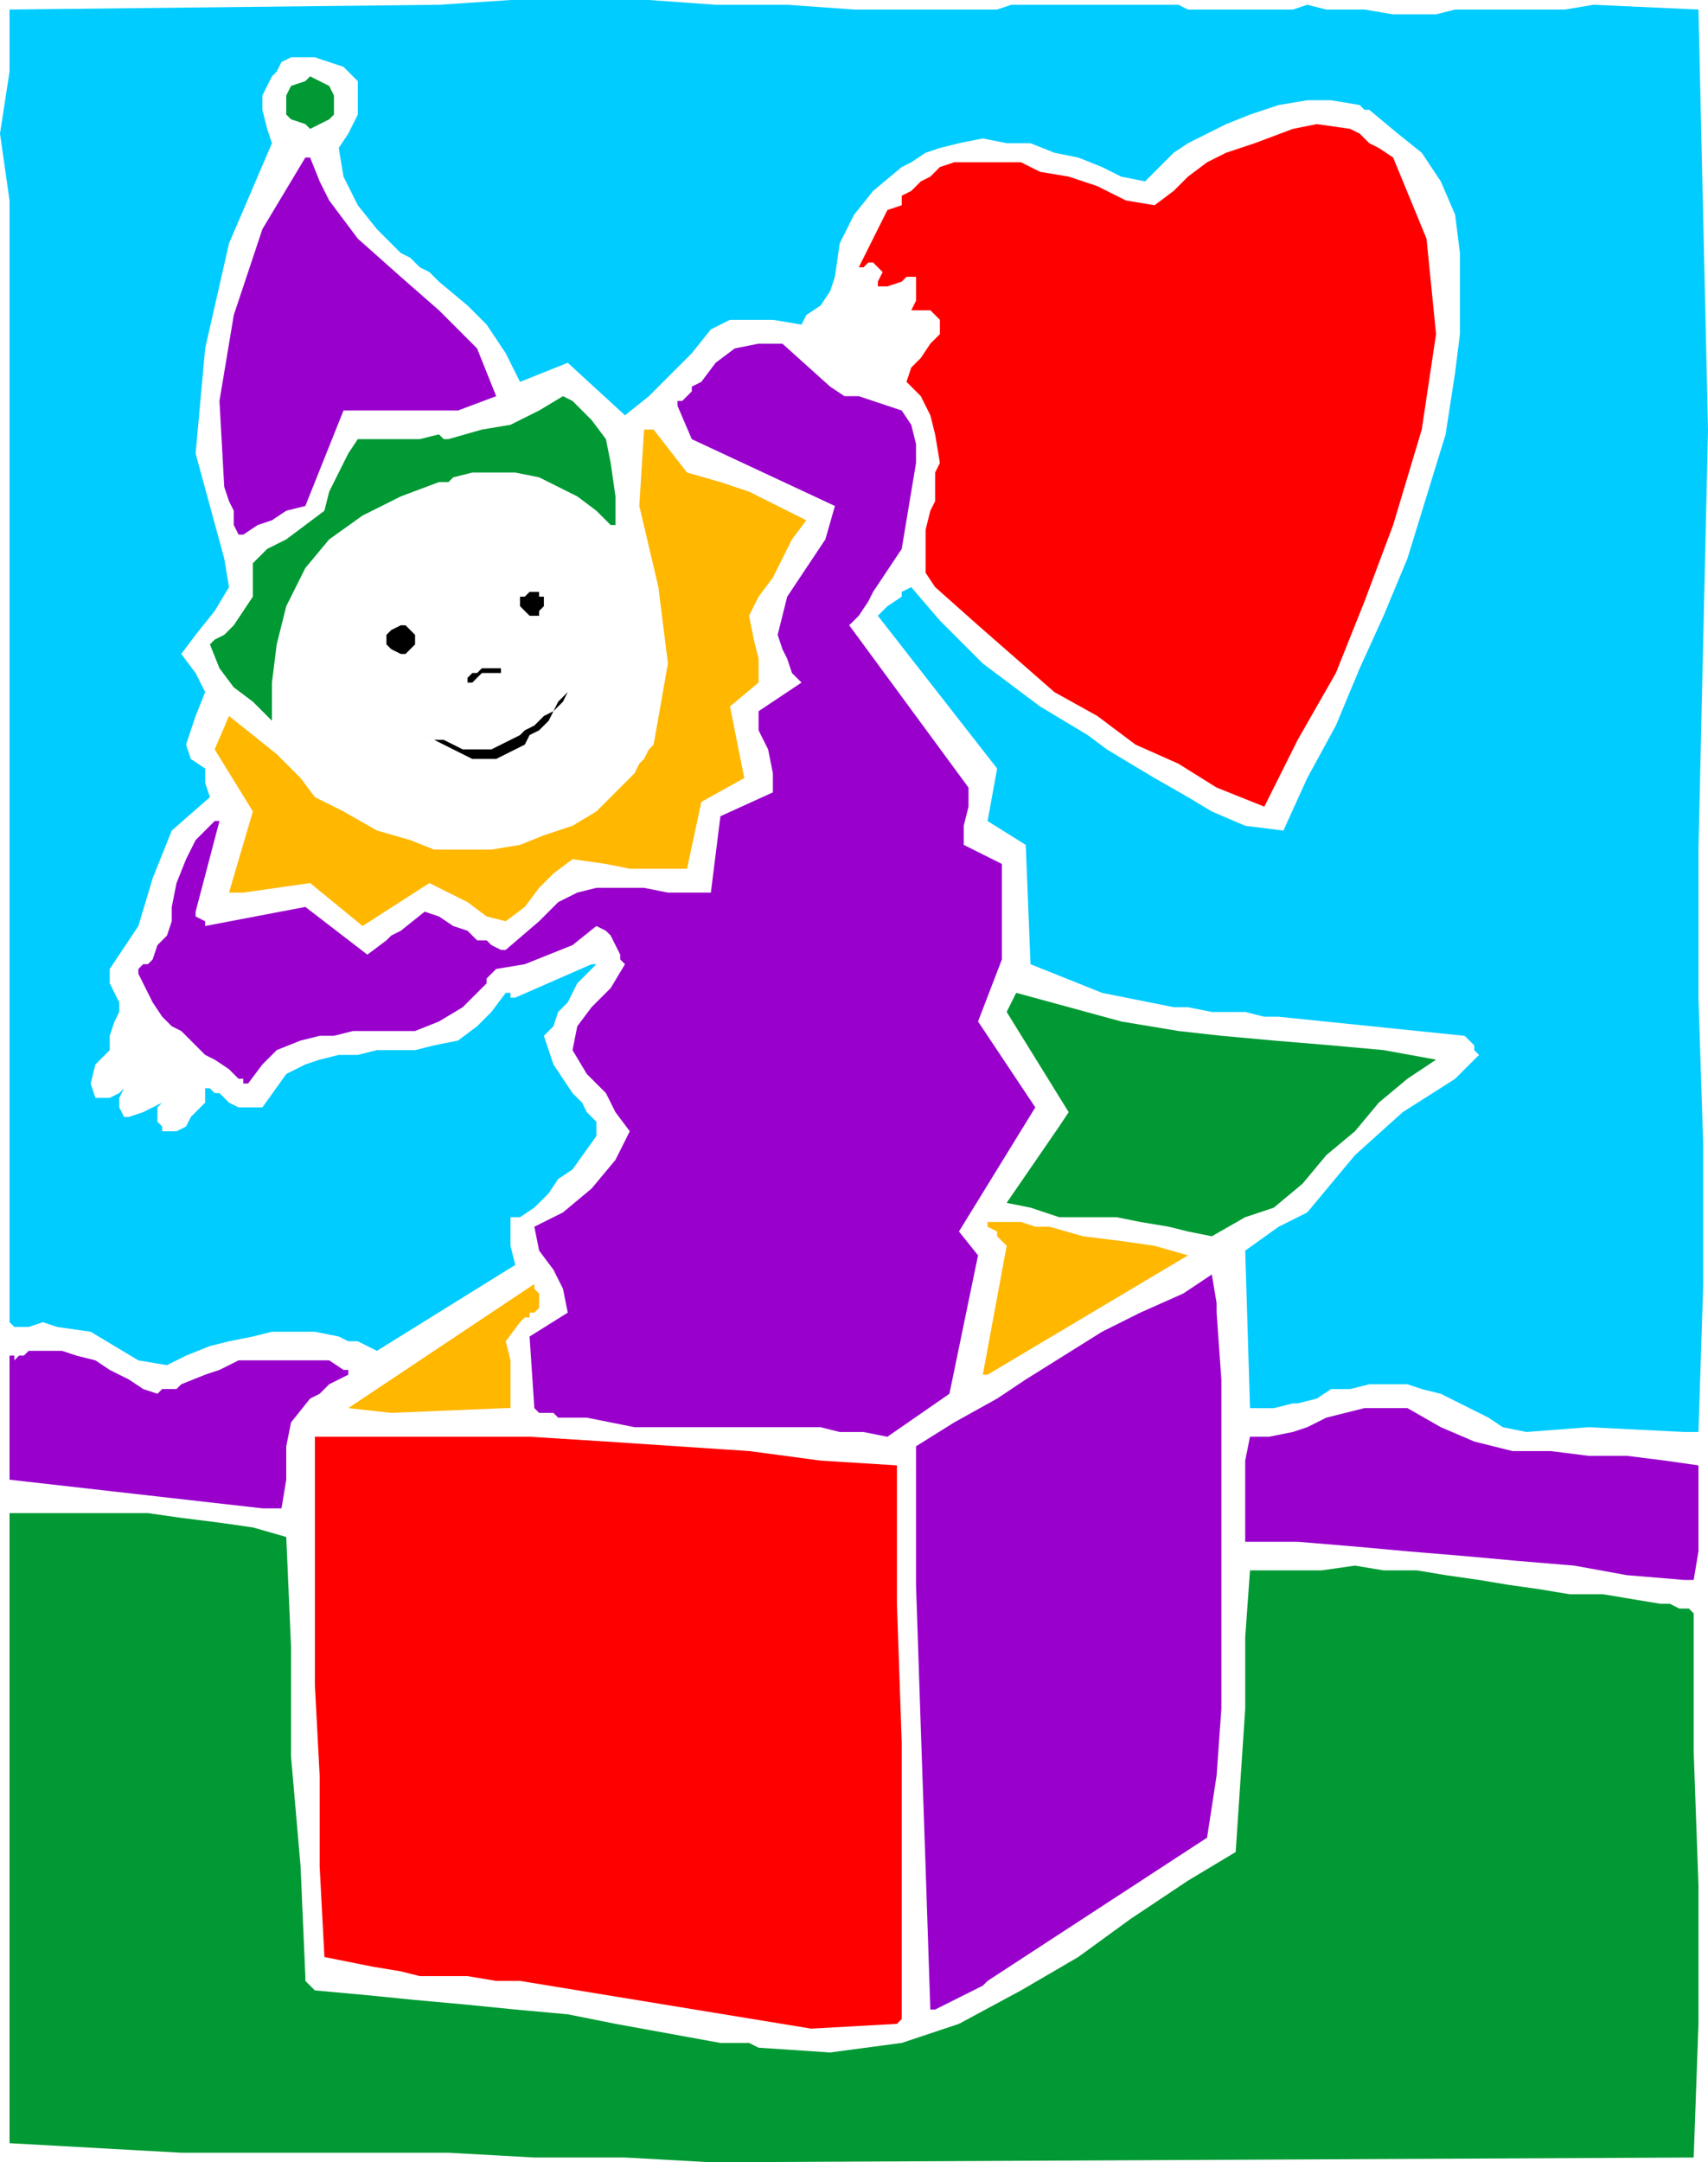 <svg xmlns="http://www.w3.org/2000/svg" width="34.368" height="43.488" fill-rule="evenodd" stroke-linecap="round" preserveAspectRatio="none" viewBox="0 0 358 453"><style>.pen1{stroke:none}.brush2{fill:#093}.brush3{fill:red}.brush4{fill:#90c}.brush6{fill:#ffb700}</style><path d="m149 453 206-1 1-28v-29l-1-28v-29l-1-1h-2l-2-1h-2l-6-1-6-1h-7l-6-1-7-1-6-1-7-1-6-1h-7l-6-1-7 1h-15l-1 14v15l-1 15-1 15-10 6-12 8-11 8-12 7-13 7-12 4-15 2-15-1-2-1h-6l-11-2-11-2-10-2-11-1-10-1-11-1-10-1-11-1-1-1-1-1v-1l-1-23-2-23v-23l-1-23-7-2-7-1-8-1-7-1H2v132l18 1 18 1h56l18 1h19l18 1z" class="pen1 brush2"/><path d="m170 425 18-1 1-1v-58l-1-29v-29l-16-1-15-2-15-1-15-1-16-1H66v52l1 19v19l1 19 5 1 5 1 6 1 4 1h10l6 1h5l61 10z" class="pen1 brush3"/><path d="m196 421 10-5 1-1 46-30 2-13 1-14v-69l-1-14v-2l-1-6-6 4-9 4-8 4-8 5-8 5-6 4-9 5-8 5v29l1 30 1 29 1 30h1zm157-90h2l1-6v-18l-7-1-8-1h-8l-8-1h-8l-8-2-7-3-7-4h-9l-4 1-4 1-4 2-3 1-5 1h-4l-1 5v17h11l12 1 11 1 12 1 11 1 12 1 11 2 12 1zM55 316h4l1-6v-7l1-5 4-5 2-1 2-2 2-1 2-1v-1h-1l-3-2H50l-4 2-3 1-5 2-1 1h-3l-1 1-3-1-3-2-4-2-3-2-4-1-3-1H6l-1 1H4l-1 1v-1H2v26l53 6zm131-15 13-9 6-29-4-5 16-26-12-18 5-13v-20l-8-4v-4l1-4v-4l-25-34 2-2 2-3 1-2 2-3 4-6 1-6 1-6 1-6v-4l-1-4-2-3-3-1-3-1-3-1h-3l-3-2-10-9h-5l-5 1-4 3-3 4-2 1v1l-1 1-1 1h-1v1l3 7 30 14-2 7-4 6-4 6-2 8 1 3 1 2 1 3 2 2-9 6v4l2 4 1 5v4l-11 5-2 16h-9l-5-1h-10l-4 1-4 2-4 4-7 6h-1l-2-1-1-1h-2l-2-2-3-1-3-2-3-1-5 4-2 1-1 1-4 3-13-10-21 4v-1l-2-1v-1l5-19h-1l-4 4-2 4-2 5-1 5v3l-1 3-2 2-1 3-1 1h-1l-1 1v1l3 6 2 3 2 2 2 1 2 2 3 3 2 1 3 2 2 2h1v1h1l3-4 3-3 5-2 4-1h3l4-1h13l5-2 5-3 4-4 1-1v-1l1-1 1-1 6-1 5-2 5-2 5-4 2 1 1 1 1 2 1 2v1l1 1-3 5-4 4-3 4-1 5 3 5 4 4 2 4 3 4-3 6-5 6-6 5-6 3 1 5 3 4 2 4 1 5-8 5 1 15 1 1h3l1 1h6l5 1 5 1h39l4 1h5l5 1z" class="pen1 brush4"/><path d="m320 300 13-1 20 1h3l1-31v-29l-1-31v-31l1-44 1-44-1-44-1-44-22-1-6 1h-23l-4 1h-9l-6-1h-8l-4-1-3 1h-22l-2-1h-35l-3 1h-30l-14-1h-15l-14-1h-29L92 1 2 2v13L0 28l2 14v235l1 1h3l3-1 3 1 7 1 5 3 5 3 6 1 4-2 5-2 4-1 5-1 4-1h9l5 1 2 1h2l2 1 2 1 29-18-1-4v-6h2l3-2 3-3 2-3 3-2 5-7v-3l-2-2-1-2-2-2-2-3-2-3-1-3-1-3 2-2 1-3 2-2 1-2 1-2 1-1 2-2 1-1h-1l-16 7h-1v-1h-1l-3 4-3 3-4 3-5 1-4 1h-8l-4 1h-4l-4 1-3 1-4 2-5 7h-5l-2-1-1-1-1-1h-1l-1-1h-1v3l-3 3-1 2-2 1h-3v-1l-1-1v-3l1-1-2 1-2 1-3 1h-1l-1-2v-2l1-2 1-1-2 2-2 1h-3l-1-3 1-4 3-3v-3l1-3 1-2v-2l-1-2-1-2v-3l6-9 3-10 4-10 8-7-1-3v-3l-3-2-1-3 2-6 2-5-2-4-3-4 3-4 4-5 3-5-1-6-6-22 2-22 5-22 9-21-1-3-1-4v-3l2-4 1-1 1-2 2-1h5l3 1 3 1 3 3v7l-2 4-2 3 1 6 3 6 4 5 5 5 2 1 2 2 2 1 2 2 6 5 4 4 4 6 3 6 10-4 12 11 5-4 4-4 5-5 4-5 4-2h9l6 1 1-2 3-2 2-3 1-3 1-7 3-6 4-5 6-5 2-1 3-2 3-1 4-1 5-1 5 1h5l5 2 5 1 5 2 4 2 5 1 2-2 1-1 2-2 1-1 3-2 4-2 4-2 5-2 6-2 6-1h5l6 1 1 1h1l6 5 5 4 4 6 3 7 1 8v17l-1 8-2 13-4 13-4 13-5 12-5 11-5 12-6 11-5 11-8-1-7-3-5-3-7-4-5-3-5-3-4-3-5-3-5-3-4-3-4-3-4-3-9-9-6-7-2 1v1l-3 2-2 2 25 32-2 11 8 5 1 25 5 2 5 2 5 2 5 1 5 1 5 1h3l5 1h7l4 1h3l39 4 1 1 1 1v1l1 1-5 5-11 7-10 9-5 6-5 6-6 3-7 5 1 33h5l4-1h1l4-1 3-2h4l4-1h8l3 1 4 1 4 2 6 3 3 2 5 1z" class="pen1" style="fill:#0cf"/><path d="m82 296 24-1h1v-10l-1-4 3-4 1-1h1v-1h1l1-1v-3l-1-1v-1l-39 26 9 1zm125-8 42-25-7-2-7-1-8-1-7-2h-3l-3-1h-7v1l2 1v1l2 2-5 27h1z" class="pen1 brush6"/><path d="m254 259 7-4 6-2 6-5 5-6 6-5 5-6 6-5 6-4-11-2-11-1-12-1-11-1-9-1-12-2-11-3-11-3-2 4 13 21-2 3-11 16 5 1 6 2h12l5 1 6 1 4 1 5 1z" class="pen1 brush2"/><path d="m76 194 14-9 4 2 4 2 4 3 4 1 4-3 3-4 3-3 4-3 7 1 5 1h12l3-14 9-5-3-15 6-5v-5l-1-4-1-5 2-4 3-4 2-4 2-4 3-4-6-3-6-3-6-2-7-2-7-9h-2l-1 16 4 17 2 16-3 17-1 1-1 2-1 1-1 2-4 4-4 4-5 3-6 2-5 2-6 1H91l-5-2-7-2-7-4-6-3-3-4-5-5-5-4-5-4-3 7 8 13-5 17h3l14-2 11 9z" class="pen1 brush6"/><path d="m265 169 7-14 8-14 6-15 6-16 6-20 3-20-2-20-7-17-3-2-2-1-2-2-2-1-7-1-5 1-8 3-6 2-4 2-4 3-3 3-4 3-6-1-6-3-6-2-6-1-2-1-2-1h-14l-3 1-2 2-2 1-2 2-2 1v2l-3 1-1 2-5 10h1l1-1h1l1 1 1 1-1 2v1h2l3-1 1-1h2v5l-1 2h4l1 1 1 1v3l-2 2-2 3-2 2-1 3 3 3 2 4 1 4 1 6-1 2v6l-1 2-1 4v9l2 3 9 8 8 7 8 7 9 5 8 6 9 4 8 5 10 4z" class="pen1 brush3"/><path d="M57 151v-8l1-8 2-8 4-8 5-6 7-5 8-4 8-3h2l1-1 4-1h9l5 1 4 2 4 2 4 3 3 3h1v-6l-1-7-1-5-3-4-1-1-2-2-1-1-2-1-5 3-6 3-6 1-7 2h-1l-1-1-4 1H75l-2 3-2 4-2 4-1 4-4 3-4 3-4 2-3 3v7l-2 3-2 3-1 1-1 1-2 1-1 1 2 5 3 4 4 3 4 4z" class="pen1 brush2"/><path d="m51 112 3-2 3-1 3-2 4-1 8-20h24l8-3-4-10-8-8-8-7-9-8-3-4-3-4-2-4-2-5h-1l-9 15-6 18-3 18 1 18 1 3 1 2v3l1 2h1z" class="pen1 brush4"/><path d="M84 131h1l1 1 1 1v2l-1 1-1 1h-1l-2-1-1-1v-2l1-1 2-1zm28-7h1v1h1v2l-1 1v1h-2l-1-1-1-1v-2h1l1-1h1zm-23 30 2 1 2 1 2 1 2 1 2 1h5l2-1 2-1 2-1 1-2 2-1 2-2 1-2 2-2 1-2-2 2-1 2-2 1-2 2-2 1-1 1-2 1-2 1-2 1h-6l-2-1-2-1h-2l-2-1zm9-11v-1l1-1h1l1-1h4v1h-4l-1 1-1 1h-1z" class="pen1" style="fill:#000"/><path d="m65 16 2 1 2 1 1 2v4l-1 1-2 1-2 1-1-1-3-1-1-1v-4l1-2 3-1 1-1z" class="pen1 brush2"/></svg>
